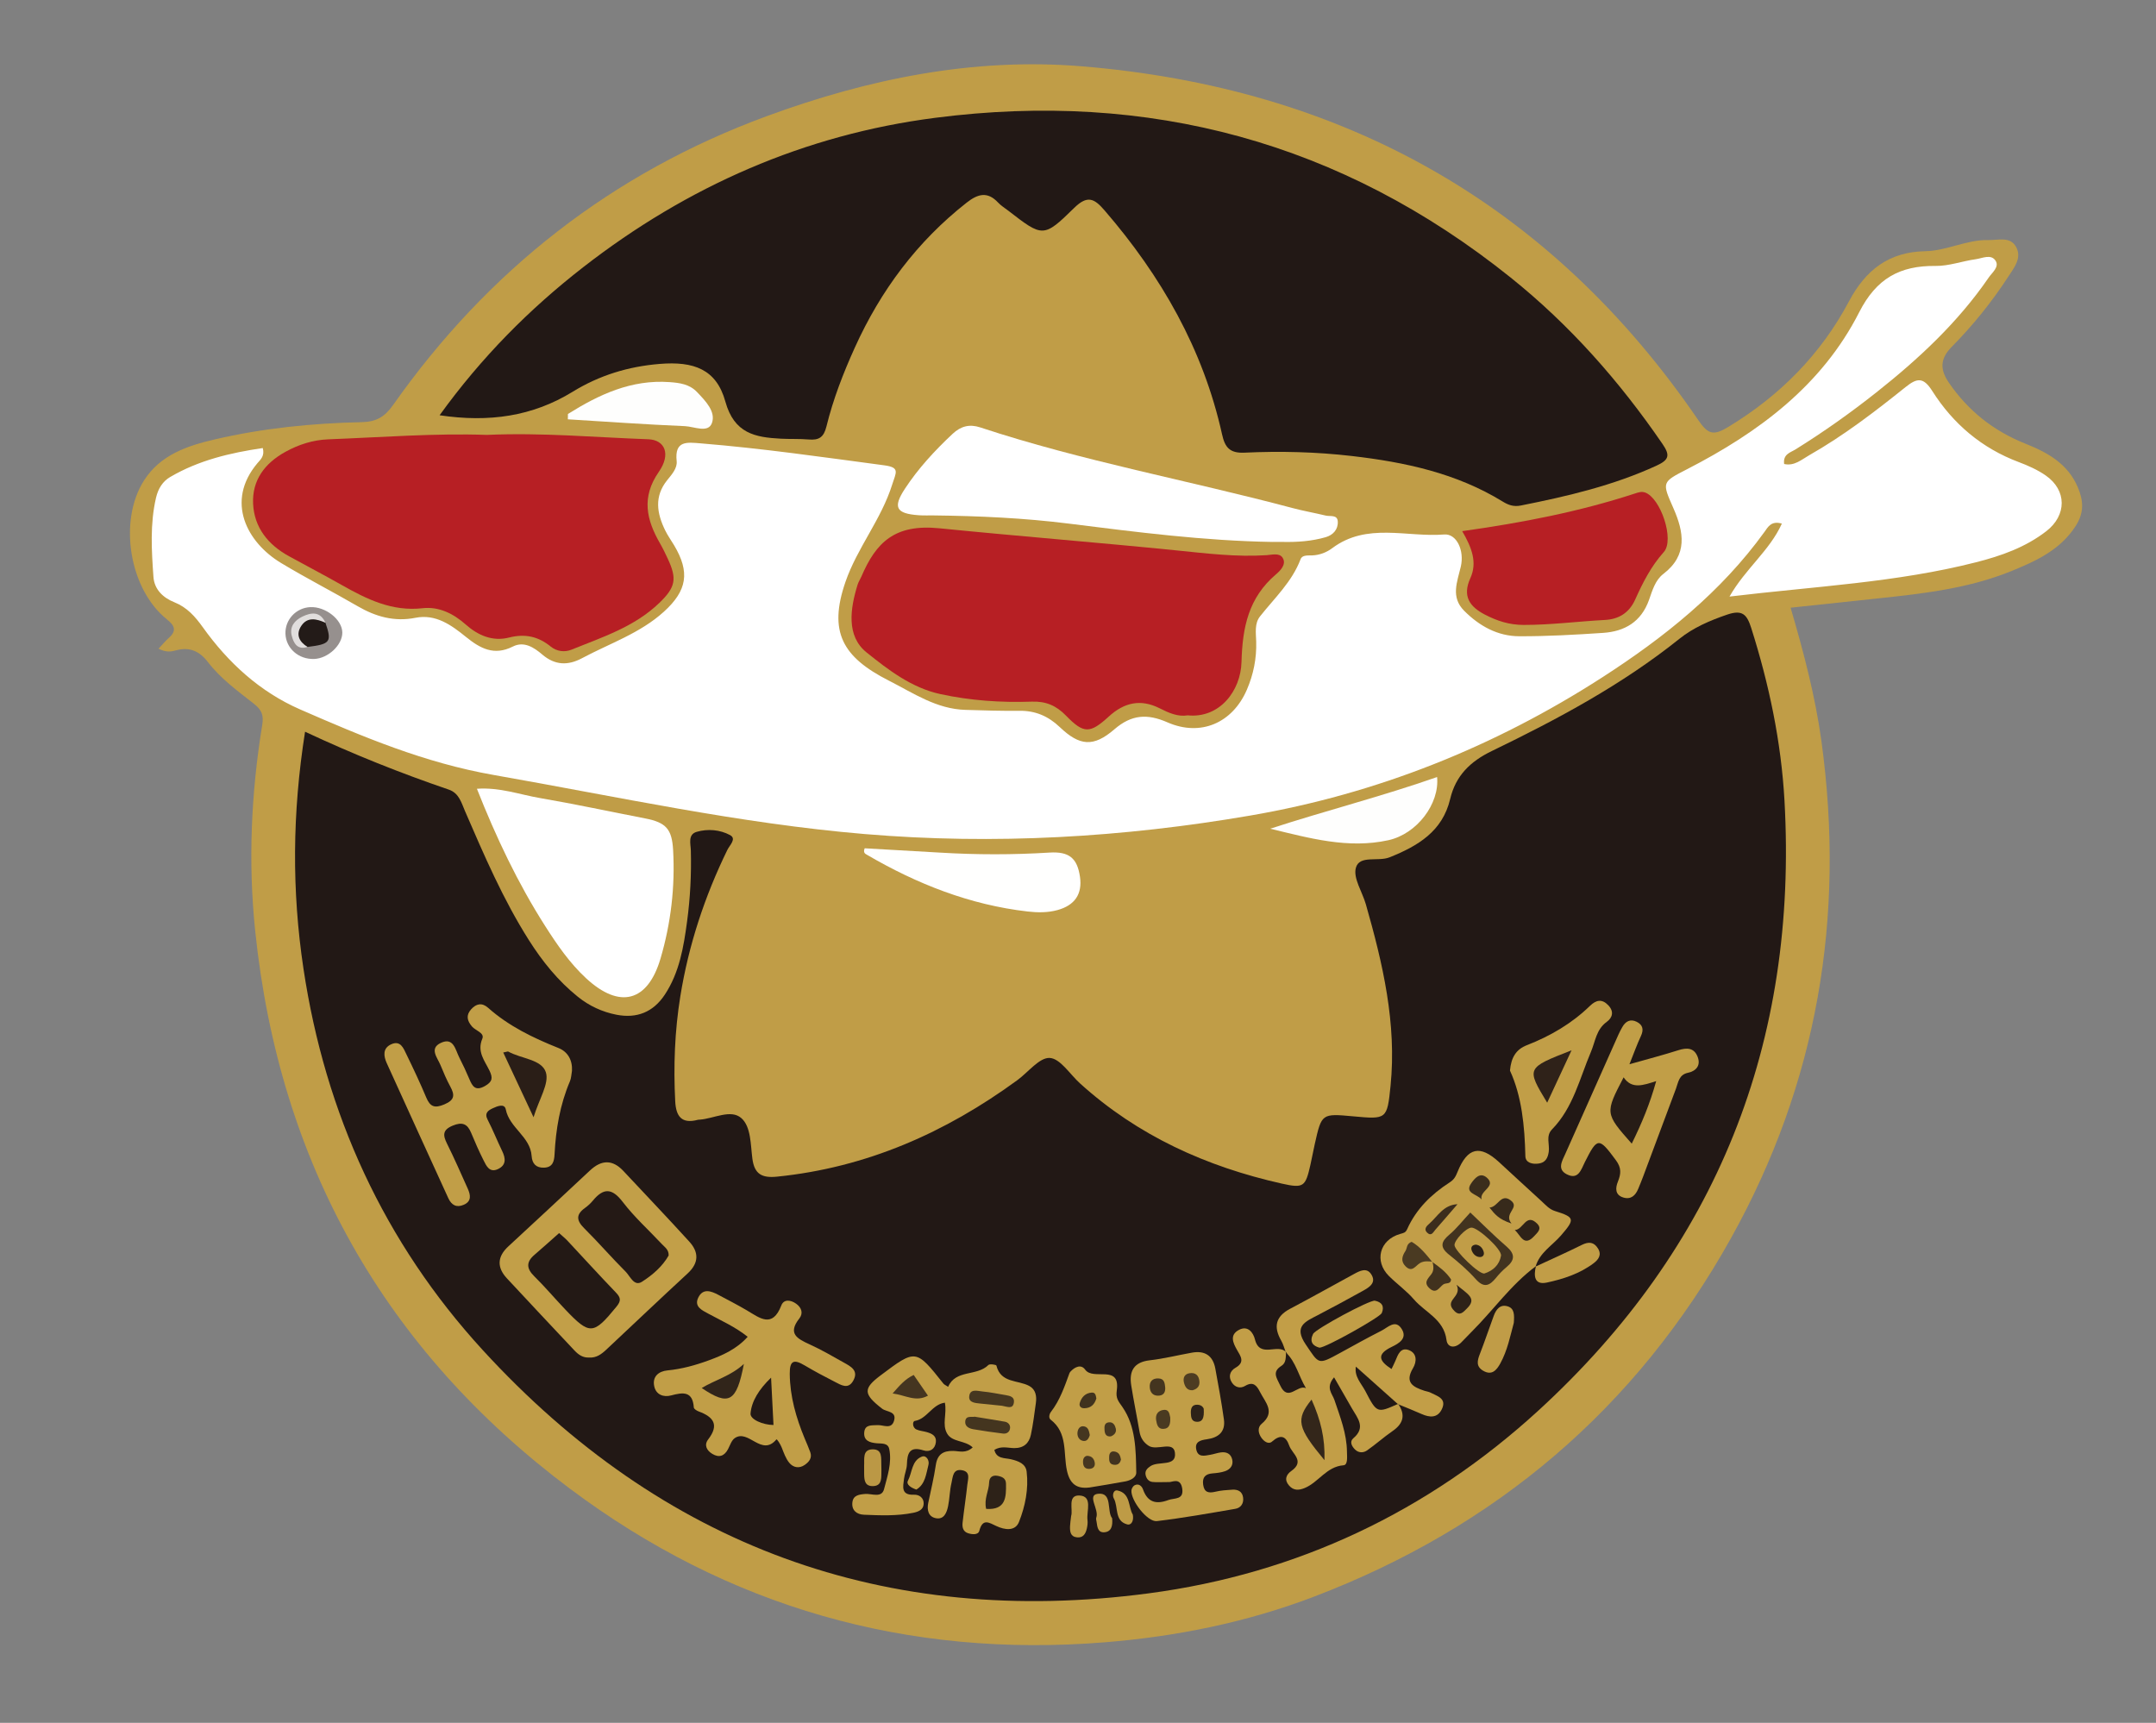 <?xml version="1.0" encoding="utf-8"?>
<!-- Generator: Adobe Illustrator 16.0.0, SVG Export Plug-In . SVG Version: 6.00 Build 0)  -->
<!DOCTYPE svg PUBLIC "-//W3C//DTD SVG 1.1//EN" "http://www.w3.org/Graphics/SVG/1.1/DTD/svg11.dtd">
<svg version="1.1" id="レイヤー_1" xmlns="http://www.w3.org/2000/svg" xmlns:xlink="http://www.w3.org/1999/xlink" x="0px"
	 y="0px" width="500.547px" height="400px" viewBox="0 0 500.547 400" enable-background="new 0 0 500.547 400"
	 xml:space="preserve">
<rect x="0" y="0" width="500.547" height="400" fill="#808080" stroke="none"/>
<g>
	<path fill-rule="evenodd" clip-rule="evenodd" fill="#C09D47" d="M36.805,150.612c0.999-1.058,1.611-1.816,2.332-2.45
		c1.88-1.653,1.516-2.846-0.372-4.352c-8.746-6.972-11.355-22.855-5.314-32.288c3.799-5.932,9.999-8.013,16.388-9.5
		c11.227-2.613,22.665-3.761,34.16-4.011c3.418-0.075,5.352-1.268,7.267-3.986c22.017-31.25,50.842-53.857,86.756-67.059
		c23.503-8.64,47.892-13.63,72.954-11.585c60.488,4.935,108.857,31.698,143.336,82.208c2.261,3.313,3.542,3.585,6.891,1.56
		c11.999-7.256,21.524-16.857,28.057-29.178c3.895-7.345,9.337-11.494,17.692-11.646c5.042-0.092,9.645-2.722,14.709-2.589
		c2.236,0.058,5.022-0.908,6.398,1.584c1.417,2.567-0.455,4.828-1.787,6.876c-3.823,5.878-8.224,11.347-13.139,16.321
		c-2.83,2.865-2.707,5.369-0.651,8.367c4.461,6.506,10.369,11.172,17.676,14.096c5.198,2.08,9.927,4.643,12.27,10.235
		c1.31,3.125,1.418,5.857-0.501,8.86c-3.558,5.568-9.116,8.122-14.841,10.465c-9.832,4.025-20.264,5.248-30.711,6.354
		c-6.768,0.716-13.534,1.441-20.66,2.201c3.036,10.355,5.732,20.569,7.17,31.078c5.572,40.737-0.959,79.309-21.014,115.303
		c-22.032,39.545-54.598,67.11-96.783,83.221c-15.594,5.955-31.869,9.252-48.561,10.602c-45.892,3.713-87.513-8.188-124.167-35.629
		c-43.127-32.29-67.521-75.719-73.11-129.501c-1.665-16.019-0.956-31.948,1.623-47.8c0.379-2.327-0.079-3.526-1.927-4.976
		c-3.783-2.968-7.727-5.832-10.699-9.704c-1.929-2.513-4.27-3.564-7.418-2.681C39.721,151.316,38.534,151.494,36.805,150.612z"/>
	<path fill-rule="evenodd" clip-rule="evenodd" fill="#221815" d="M70.825,169.889c11.286,5.278,22.222,9.632,33.371,13.44
		c2.387,0.816,2.927,3.063,3.764,4.996c4.431,10.23,8.822,20.474,14.816,29.931c3.141,4.955,6.77,9.463,11.37,13.161
		c2.661,2.139,5.666,3.53,8.964,4.175c4.704,0.919,8.53-0.567,11.228-4.648c3.412-5.162,4.378-11.074,5.18-17.022
		c0.735-5.458,1.012-10.941,0.871-16.453c-0.04-1.556-0.751-3.72,1.362-4.337c2.578-0.753,5.429-0.494,7.745,0.758
		c1.573,0.85-0.1,2.348-0.622,3.419c-5.275,10.811-9.007,22.111-10.925,33.995c-1.306,8.089-1.61,16.222-1.188,24.401
		c0.18,3.482,1.493,5.288,5.233,4.291c0.158-0.043,0.331-0.032,0.497-0.045c3.274-0.251,7.192-2.492,9.623-0.352
		c2.258,1.986,2.134,6.143,2.562,9.423c0.473,3.622,2.258,4.519,5.722,4.168c20.783-2.103,39.112-10.212,55.813-22.419
		c2.523-1.844,5.119-5.286,7.509-5.143c2.449,0.148,4.685,3.797,7.018,5.908c13.429,12.156,29.346,19.34,46.846,23.265
		c5.08,1.14,5.492,0.725,6.633-4.288c0.368-1.619,0.66-3.256,1.024-4.877c1.6-7.123,1.604-7.122,8.927-6.451
		c7.754,0.711,7.883,0.725,8.666-7.047c1.461-14.508-1.791-28.412-5.735-42.203c-0.82-2.866-2.983-6.049-2.309-8.466
		c0.839-3,5.141-1.345,7.821-2.42c6.613-2.652,12.284-6.023,14.066-13.539c1.285-5.419,4.654-8.711,9.652-11.131
		c15.286-7.4,30.243-15.385,43.596-26.085c3.205-2.568,7.051-4.224,11.053-5.592c3.584-1.226,4.61-0.002,5.605,3.135
		c4.144,13.064,6.949,26.412,7.713,40.063c3.14,56.134-15.667,103.655-57.197,141.65c-25.595,23.417-55.916,37.813-90.351,42.375
		c-61.239,8.115-113.045-11.055-154.659-56.455c-22.917-25.001-36.578-54.882-41.637-88.575
		C67.738,206.816,67.841,188.8,70.825,169.889z"/>
	<path fill-rule="evenodd" clip-rule="evenodd" fill="#FFFFFF" d="M61.007,104.024c0.5,1.858-0.534,2.673-1.24,3.511
		c-7.505,8.913-2.418,18.409,5.477,23.172c5.82,3.511,11.918,6.629,17.821,10.054c4.144,2.404,8.482,3.652,13.375,2.678
		c4.736-0.943,8.355,1.695,11.743,4.443c3.297,2.674,6.53,4.431,10.873,2.233c2.599-1.315,4.912,0.204,6.833,1.846
		c2.947,2.518,5.972,2.603,9.236,0.856c6.433-3.442,13.486-5.774,19.027-10.813c5.385-4.898,6.078-9.159,2.342-15.418
		c-0.683-1.145-1.471-2.236-2.054-3.429c-1.934-3.96-2.611-7.868,0.47-11.688c1.033-1.28,2.365-2.754,2.187-4.396
		c-0.528-4.861,2.439-4.39,5.594-4.134c14.269,1.159,28.428,3.207,42.609,5.098c3.737,0.498,2.713,1.663,1.841,4.45
		c-2.542,8.126-8.13,14.707-10.858,22.624c-3.978,11.541-0.743,17.419,10.07,22.911c5.781,2.936,11.061,6.601,17.793,6.795
		c4.163,0.121,8.329,0.265,12.49,0.211c3.722-0.048,6.716,1.225,9.419,3.799c4.605,4.386,7.809,4.689,12.656,0.507
		c3.984-3.439,7.639-3.675,12.32-1.625c7.732,3.386,15.118,0.15,18.452-7.581c1.536-3.564,2.278-7.292,2.161-11.193
		c-0.061-1.987-0.422-4.167,0.887-5.823c3.371-4.269,7.428-8.019,9.423-13.289c0.385-1.017,1.71-0.831,2.699-0.872
		c1.725-0.071,3.324-0.692,4.64-1.677c8.053-6.032,17.306-2.481,25.992-3.18c2.892-0.232,4.732,3.72,3.865,7.45
		c-0.83,3.566-2.404,7.069,0.773,10.26c3.532,3.545,7.771,5.903,12.799,5.919c6.488,0.02,12.984-0.351,19.463-0.783
		c5.023-0.334,8.84-2.564,10.652-7.637c0.774-2.167,1.423-4.588,3.34-6.057c5.715-4.376,4.758-9.729,2.337-15.232
		c-2.682-6.097-2.753-6.034,3.218-9.104c16.598-8.534,31.28-19.438,39.907-36.417c3.987-7.847,9.457-10.843,17.736-10.748
		c3.099,0.036,6.197-1.126,9.32-1.56c1.549-0.215,3.563-1.284,4.613,0.361c0.912,1.427-0.807,2.735-1.597,3.888
		c-7.139,10.41-16.277,18.91-26.102,26.683c-6.002,4.75-12.254,9.183-18.767,13.232c-1.156,0.719-2.931,1.082-2.626,3.38
		c2.359,0.539,4.049-1.028,5.814-2.031c7.985-4.539,15.257-10.122,22.4-15.847c2.68-2.147,4.125-2.302,6.173,0.926
		c4.84,7.629,11.49,13.285,20.083,16.509c2.169,0.814,4.354,1.789,6.246,3.101c4.954,3.436,4.922,9.252,0.15,12.942
		c-4.851,3.75-10.448,5.72-16.307,7.214c-18.48,4.714-37.458,5.587-57.247,7.966c3.716-6.504,9.317-10.655,12.156-16.938
		c-2.479-0.742-3.244,0.83-4.017,1.898c-10.115,14.01-23.292,24.526-37.691,33.805c-25.102,16.174-52.379,27.04-81.67,32.07
		c-29.587,5.081-59.441,6.836-89.549,4.303c-29.106-2.448-57.49-8.692-86.146-13.718c-16.061-2.817-30.4-8.873-44.913-15.21
		c-9.353-4.084-16.701-10.825-22.613-19.088c-1.783-2.491-3.661-4.624-6.624-5.808c-2.565-1.025-4.631-2.939-4.838-5.877
		c-0.433-6.135-0.821-12.278,0.598-18.387c0.494-2.127,1.56-3.799,3.271-4.803C46.156,106.849,53.496,105.128,61.007,104.024z"/>
	<path fill-rule="evenodd" clip-rule="evenodd" fill="#221815" d="M102.059,96.413c9.706-13.442,20.798-24.625,33.333-34.371
		c24.156-18.783,51.409-30.782,81.714-34.687c49.588-6.39,94.376,5.624,133.626,37.096c13.764,11.036,25.269,24.082,35.221,38.595
		c1.789,2.608,1.621,3.69-1.345,5.055c-10.08,4.637-20.739,7.126-31.533,9.268c-1.661,0.33-2.882-0.109-4.2-0.919
		c-10.745-6.6-22.686-9.148-35.026-10.577c-8.308-0.962-16.62-1.164-24.931-0.776c-3.458,0.161-4.54-1.271-5.198-4.243
		c-4.385-19.794-14.138-36.78-27.284-52.01c-2.392-2.771-3.964-3.604-7.074-0.55c-7.107,6.979-7.3,6.784-15.29,0.609
		c-0.791-0.611-1.669-1.143-2.342-1.865c-2.476-2.659-4.714-2.024-7.308,0.011c-11.512,9.037-19.962,20.385-25.967,33.656
		c-2.682,5.928-5.037,11.989-6.582,18.296c-0.622,2.539-1.743,3.235-4.098,3.037c-2.155-0.182-4.333-0.071-6.495-0.185
		c-5.971-0.316-10.825-1.206-12.88-8.625c-2.082-7.516-7.347-9.387-15.27-8.734c-7.305,0.602-13.971,2.646-20.185,6.465
		C123.65,96.672,113.536,98.128,102.059,96.413z"/>
	<path fill-rule="evenodd" clip-rule="evenodd" fill="#B71F24" d="M113.006,100.972c12.93-0.572,25.209,0.577,37.509,1.014
		c3.819,0.136,5.318,3.42,2.446,7.553c-4.127,5.938-2.874,11.167,0.299,16.669c0.664,1.15,1.234,2.357,1.796,3.562
		c2.153,4.619,1.787,6.562-1.947,10.177c-5.776,5.592-13.277,7.996-20.479,10.906c-1.527,0.617-3.378,0.402-4.766-0.731
		c-2.898-2.366-5.981-3.041-9.683-2.098c-3.822,0.973-7.205-0.49-10.083-3.047c-2.862-2.542-6.245-4.188-9.979-3.764
		c-7.104,0.807-12.941-2.079-18.774-5.382c-4.046-2.292-8.17-4.446-12.246-6.685c-4.833-2.655-8.075-6.627-8.337-12.191
		c-0.259-5.49,2.752-9.436,7.484-12.042c3.09-1.702,6.395-2.771,9.951-2.909C88.665,101.521,101.117,100.549,113.006,100.972z"/>
	<path fill-rule="evenodd" clip-rule="evenodd" fill="#B71F24" d="M275.744,166.083c-2.268,0.387-4.404-0.568-6.486-1.623
		c-4.428-2.243-8.256-1.375-11.841,1.904c-4.37,3.997-5.812,4.025-9.93-0.214c-2.264-2.33-4.655-3.358-7.913-3.247
		c-7.147,0.244-14.27-0.228-21.287-1.76c-6.687-1.46-12.113-5.657-17.115-9.677c-4.729-3.801-3.799-10.164-2.05-15.771
		c0.196-0.628,0.588-1.192,0.85-1.803c3.418-7.985,7.751-12.278,18.142-11.236c18.313,1.835,36.688,3.285,55.021,5.132
		c6.92,0.697,13.893,1.575,20.908,1.108c1.273-0.084,3-0.589,3.744,0.609c0.972,1.563-0.64,3.063-1.545,3.835
		c-6.367,5.427-7.789,12.245-8.01,20.376C288.053,160.396,283.148,166.833,275.744,166.083z"/>
	<path fill-rule="evenodd" clip-rule="evenodd" fill="#FFFFFF" d="M295.369,125.824c-15.844-0.26-31.533-2.284-47.218-4.253
		c-10.433-1.31-20.892-1.781-31.384-1.903c-1.167-0.013-2.337,0.039-3.498-0.045c-5.212-0.378-6.03-1.796-3.201-6.115
		c3.112-4.749,6.953-8.906,11.105-12.79c1.914-1.79,3.93-2.301,6.395-1.487c23.733,7.837,48.343,12.29,72.443,18.708
		c2.568,0.684,5.196,1.142,7.782,1.767c1.029,0.249,2.697-0.27,2.793,1.362c0.107,1.835-1.073,3.158-2.827,3.66
		c-3.223,0.923-6.545,1.165-9.891,1.094C297.035,125.804,296.202,125.818,295.369,125.824z"/>
	<path fill-rule="evenodd" clip-rule="evenodd" fill="#FFFFFF" d="M110.722,183.131c5.316-0.37,9.91,1.344,14.607,2.15
		c8.192,1.406,16.326,3.157,24.488,4.742c4.786,0.93,6.184,2.44,6.456,7.328c0.476,8.556-0.507,16.968-2.919,25.178
		c-2.97,10.105-9.495,11.807-17.281,4.602c-3.821-3.537-6.735-7.788-9.516-12.148C120.199,205.014,115.174,194.4,110.722,183.131z"
		/>
	<path fill-rule="evenodd" clip-rule="evenodd" fill="#B71F24" d="M339.471,123.32c14.084-1.98,27.248-4.541,40.046-8.722
		c0.797-0.26,1.557-0.55,2.408-0.253c3.595,1.25,6.903,10.972,4.349,13.826c-2.959,3.305-4.887,7.119-6.646,11.036
		c-1.424,3.168-3.908,4.565-7.007,4.729c-6.303,0.333-12.566,1.162-18.902,1.156c-3.321-0.004-6.162-0.935-8.989-2.404
		c-3.596-1.868-5.246-4.321-3.359-8.475C343.016,130.587,341.699,127.127,339.471,123.32z"/>
	<path fill-rule="evenodd" clip-rule="evenodd" fill="#FFFFFE" d="M200.75,196.952c5.718,0.327,11.61,0.648,17.5,1.003
		c8.466,0.511,16.927,0.518,25.395-0.008c4.563-0.284,6.454,1.29,7.085,5.606c0.586,4.01-1.195,6.646-5.24,7.748
		c-2.285,0.623-4.625,0.59-6.931,0.324c-13.417-1.543-25.682-6.396-37.262-13.156C200.921,198.25,200.322,198.024,200.75,196.952z"
		/>
	<path fill-rule="evenodd" clip-rule="evenodd" fill="#FEFEFD" d="M294.901,192.405c12.901-4.202,25.987-7.524,38.745-11.998
		c0.597,6.208-4.671,13.21-11.321,14.671C312.983,197.13,303.996,194.597,294.901,192.405z"/>
	<path fill-rule="evenodd" clip-rule="evenodd" fill="#FEFEFD" d="M131.857,96.116c7.202-4.514,14.721-8.042,23.601-7.399
		c2.344,0.169,4.621,0.476,6.368,2.308c1.968,2.063,4.416,4.564,3.453,7.206c-0.87,2.387-4.148,0.797-6.281,0.708
		c-9.061-0.378-18.11-1.033-27.164-1.586C131.842,96.939,131.85,96.527,131.857,96.116z"/>
	<path fill-rule="evenodd" clip-rule="evenodd" fill="#C29E47" d="M298.527,314.006c-0.35-0.914-0.584-1.895-1.066-2.731
		c-1.839-3.193-1.338-5.614,2.042-7.403c4.98-2.635,9.902-5.381,14.849-8.082c1.352-0.738,2.935-1.563,3.984,0.043
		c1.28,1.956-0.385,3.018-1.873,3.842c-3.48,1.929-6.978,3.83-10.508,5.667c-2.902,1.511-5.702,2.57-2.778,6.856
		c3.096,4.537,2.735,4.771,7.92,1.934c3.2-1.752,6.387-3.535,9.641-5.182c1.476-0.746,3.24-2.738,4.698-0.381
		c1.366,2.211-0.738,3.377-2.319,4.138c-3.541,1.702-3.021,3.243-0.051,5.143c0.35-0.739,0.655-1.32,0.903-1.924
		c0.578-1.403,1.196-3.154,3.054-2.487c2.017,0.725,1.912,2.729,1.022,4.22c-1.995,3.345,0.041,4.38,2.655,5.243
		c0.472,0.156,0.991,0.211,1.425,0.436c1.561,0.813,3.826,1.344,2.612,3.854c-1.004,2.074-2.82,1.943-4.704,1.102
		c-1.807-0.809-3.654-1.525-5.483-2.283c-2.968-1.144-5.539-2.791-7.176-5.75c0.523,4.42,3.356,5.725,7.229,5.682
		c1.743,2.557,1.228,4.575-1.305,6.317c-2.046,1.408-3.902,3.093-5.944,4.508c-0.822,0.57-1.934,0.597-2.761-0.222
		c-0.761-0.752-1.334-1.826-0.397-2.621c2.947-2.5,1.009-4.637-0.295-6.877c-1.36-2.337-2.695-4.689-4.177-7.271
		c-2.052,2.415-0.406,3.81,0.067,5.216c1.327,3.945,2.88,7.814,2.924,12.061c0.012,1.15,0.253,3.064-0.801,3.146
		c-3.967,0.311-5.783,3.959-9.027,5.287c-1.385,0.566-2.579,0.6-3.612-0.578c-1.167-1.33-0.693-2.527,0.537-3.396
		c3.228-2.279,0.148-3.994-0.499-5.872c-0.769-2.229-2.009-2.693-3.974-0.957c-0.862,0.762-1.92-0.053-2.513-0.908
		c-0.725-1.046-0.916-2.379,0.086-3.206c3.288-2.717,0.822-5.005-0.387-7.392c-0.724-1.428-1.541-2.553-3.457-1.402
		c-1.097,0.658-2.324,0.357-3.066-0.779c-0.898-1.377-0.447-2.707,0.834-3.434c2.267-1.287,1.198-2.678,0.372-4.114
		c-0.978-1.698-1.784-3.528,0.462-4.7c2.078-1.084,3.307,0.712,3.68,2.219c1.121,4.52,5.344,0.828,7.253,2.98
		c0.954,1.654,0.157,3.084-0.384,4.668c-0.576,1.691-0.355,1.768,2.979,2.869C300.256,318.804,299.408,316.399,298.527,314.006z"/>
	<path fill-rule="evenodd" clip-rule="evenodd" fill="#C19E47" d="M220.124,321.982c1.767-4.08,6.663-2.375,9.356-5.07
		c0.302-0.301,1.797-0.068,1.848,0.136c1.023,4.14,5.034,3.307,7.659,4.753c1.479,0.815,1.726,2.371,1.505,3.943
		c-0.346,2.465-0.64,4.945-1.16,7.375c-0.425,1.984-1.68,3.122-3.906,3.092c-1.45-0.021-2.97-0.559-4.57,0.41
		c0.471,2.137,2.464,1.85,3.846,2.18c1.755,0.418,3.427,1.041,3.647,2.871c0.482,4.01-0.323,8-1.774,11.678
		c-0.888,2.252-3.356,1.85-5.26,0.955c-1.75-0.824-3.182-1.822-3.953,1.104c-0.266,1.008-1.666,0.877-2.64,0.555
		c-1.167-0.385-1.356-1.422-1.245-2.434c0.326-2.965,0.791-5.918,1.108-8.885c0.132-1.229,0.774-2.885-1.145-3.279
		c-2.272-0.469-2.216,1.6-2.534,2.902c-0.431,1.766-0.422,3.633-0.793,5.418c-0.309,1.488-0.937,3.168-2.835,2.801
		c-1.745-0.336-2.118-1.885-1.774-3.551c0.603-2.92,1.321-5.822,1.752-8.768c0.367-2.504,1.705-3.357,4.078-3.301
		c1.368,0.031,2.898,0.656,4.491-0.819c-1.819-1.699-4.751-1.158-5.938-3.211c-1.236-2.139-0.007-4.581-0.524-7.173
		c-2.976,0.399-4.125,3.779-6.988,4.243c-0.561,0.091-0.592,1.534,0.382,1.977c0.741,0.336,1.607,0.385,2.402,0.614
		c1.174,0.339,2.288,0.854,2.117,2.331c-0.193,1.674-1.458,2.364-2.872,1.914c-3.189-1.016-3.779,0.608-3.85,3.227
		c-0.031,1.139-0.545,2.254-0.681,3.4c-0.211,1.785-0.75,3.797,2.314,3.666c1.254-0.055,2.322,0.752,2.255,2.127
		c-0.066,1.344-1.176,1.82-2.414,2.07c-3.793,0.77-7.621,0.607-11.44,0.451c-1.71-0.07-2.902-1.037-2.695-2.873
		c0.187-1.65,1.533-1.834,2.973-1.951c1.523-0.125,3.823,1.014,4.377-1.111c0.783-3.004,1.85-6.096,1.216-9.294
		c-0.297-1.499-1.782-1.263-2.883-1.362c-1.648-0.148-3.112-0.58-2.929-2.561c0.171-1.844,1.744-1.571,3.076-1.655
		c1.341-0.085,3.219,1.093,3.842-1.023c0.662-2.248-1.747-1.997-2.774-2.798c-4.367-3.402-4.459-4.64-0.321-7.748
		c8.162-6.129,8.16-6.127,14.563,1.939C219.227,321.49,219.569,321.615,220.124,321.982z"/>
	<path fill-rule="evenodd" clip-rule="evenodd" fill="#C19E47" d="M132.794,248.603c-0.151,0.815-0.158,1.691-0.475,2.437
		c-2.309,5.432-3.278,11.137-3.573,16.984c-0.083,1.646-0.446,3.01-2.446,3.078c-1.851,0.064-2.757-0.941-2.876-2.709
		c-0.305-4.525-5.152-6.504-6.003-10.824c-0.284-1.438-1.983-0.744-3.009-0.262c-1.076,0.506-2.013,1.102-1.198,2.67
		c1.227,2.361,2.199,4.853,3.362,7.248c0.837,1.723,0.989,3.293-0.979,4.21c-1.953,0.909-2.681-0.741-3.339-2.048
		c-1.045-2.078-1.986-4.211-2.873-6.361c-0.869-2.105-2.056-2.607-4.276-1.686c-2.403,0.996-2.303,2.233-1.323,4.201
		c1.702,3.416,3.229,6.921,4.795,10.404c0.662,1.471,0.957,2.968-0.926,3.778c-1.672,0.719-2.835,0.091-3.59-1.567
		c-4.753-10.449-9.561-20.873-14.284-31.334c-0.71-1.572-0.99-3.411,0.985-4.339c2.22-1.043,2.906,0.897,3.608,2.343
		c1.599,3.292,3.167,6.605,4.58,9.98c0.905,2.162,1.943,2.559,4.201,1.609c2.421-1.019,2.456-2.178,1.384-4.146
		c-0.873-1.602-1.583-3.299-2.279-4.989c-0.709-1.721-2.645-3.841,0.052-5.129c3.013-1.44,3.405,1.603,4.328,3.4
		c0.834,1.625,1.608,3.284,2.318,4.968c0.721,1.706,1.4,2.885,3.622,1.633c1.747-0.985,1.875-1.876,1.064-3.569
		c-1.099-2.296-2.955-4.377-1.668-7.425c0.571-1.352-1.576-1.863-2.401-2.832c-1.143-1.342-1.425-2.605-0.202-3.984
		c1.177-1.326,2.533-1.609,3.924-0.373c4.804,4.271,10.456,7.001,16.368,9.358C131.815,244.184,132.921,246.126,132.794,248.603z"/>
	<path fill-rule="evenodd" clip-rule="evenodd" fill="#C29E48" d="M356.594,293.968c-5.783,4.286-9.893,10.213-14.929,15.231
		c-0.823,0.821-1.608,1.68-2.434,2.498c-1.427,1.417-3.174,1.238-3.406-0.59c-0.612-4.822-4.953-6.378-7.559-9.412
		c-1.719-2-3.931-3.568-5.81-5.441c-3.459-3.449-2.192-8.382,2.605-9.764c0.852-0.246,1.248-0.254,1.646-1.141
		c2.089-4.654,5.623-8.1,9.833-10.811c1.087-0.699,1.418-1.4,1.878-2.527c2.298-5.635,5.19-6.242,9.558-2.24
		c3.304,3.028,6.582,6.085,9.898,9.099c0.965,0.876,1.785,1.884,3.162,2.312c4.61,1.436,4.629,1.889,1.38,5.65
		c-2.031,2.351-4.964,3.986-5.904,7.229L356.594,293.968z"/>
	<path fill-rule="evenodd" clip-rule="evenodd" fill="#C29F48" d="M136.788,315.18c-1.464,0.096-2.511-0.667-3.452-1.67
		c-5.224-5.575-10.481-11.119-15.667-16.73c-2.311-2.5-2.255-4.993,0.329-7.38c6.345-5.86,12.667-11.744,18.973-17.646
		c2.668-2.498,5.225-2.597,7.775,0.134c5.103,5.459,10.264,10.865,15.293,16.392c2.242,2.464,2.235,4.956-0.393,7.379
		c-6.35,5.854-12.607,11.81-18.91,17.715C139.629,314.41,138.435,315.302,136.788,315.18z"/>
	<path fill-rule="evenodd" clip-rule="evenodd" fill="#C19E47" d="M173.586,310.367c-2.93-2.326-6.119-3.73-9.164-5.381
		c-1.44-0.781-3.316-1.619-2.317-3.698c1.086-2.259,2.984-1.557,4.705-0.64c2.202,1.174,4.427,2.309,6.573,3.576
		c3.005,1.776,5.932,4.249,8.016-1.143c0.573-1.482,2.138-1.313,3.415-0.412c1.302,0.92,1.713,2.241,0.766,3.443
		c-2.791,3.539-0.447,4.722,2.399,6.021c2.717,1.242,5.317,2.747,7.923,4.217c1.59,0.896,3.507,1.824,2.208,4.184
		c-1.188,2.157-2.854,1.022-4.3,0.288c-2.369-1.204-4.718-2.458-7.003-3.812c-2.435-1.441-3.487-1.225-3.453,1.979
		c0.056,5.275,1.472,10.16,3.452,14.953c0.443,1.073,0.927,2.133,1.314,3.227c0.474,1.34-0.278,2.234-1.278,2.938
		c-1.316,0.924-2.692,0.609-3.592-0.473c-0.819-0.984-1.27-2.307-1.752-3.531c-0.308-0.782-1.106-2.071-1.25-1.9
		c-3.442,4.101-6.477-2.495-9.661-0.307c-0.746,0.513-1.086,1.649-1.548,2.534c-0.86,1.647-2.097,2.079-3.681,1.114
		c-1.306-0.797-1.943-2.052-0.933-3.36c2.607-3.38,1.219-5.221-2.208-6.482c-0.445-0.164-1.11-0.578-1.134-0.912
		c-0.265-3.832-2.496-3.549-5.266-2.807c-1.749,0.469-3.5-0.146-3.924-2.117c-0.489-2.272,1.041-3.498,3.06-3.691
		c3.348-0.322,6.543-1.21,9.647-2.354C167.829,314.631,171.017,313.23,173.586,310.367z"/>
	<path fill-rule="evenodd" clip-rule="evenodd" fill="#C19E47" d="M271.391,344.096c-1.849,0-2.854,0.086-3.837-0.025
		c-0.915-0.104-1.427-0.82-1.592-1.68c-0.183-0.955,0.454-1.537,1.164-2.008c1.866-1.234,6.057,0.234,5.653-3.096
		c-0.347-2.852-4.169-0.371-6.094-1.61c-1.162-0.747-1.881-1.82-2.123-3.236c-0.615-3.6-1.358-7.178-1.93-10.783
		c-0.525-3.33,0.6-5.412,4.318-5.835c3.293-0.374,6.533-1.192,9.804-1.775c2.991-0.533,4.854,0.715,5.403,3.706
		c0.721,3.92,1.441,7.846,1.992,11.792c0.408,2.917-1.303,4.256-4.002,4.625c-1.4,0.191-2.813,0.552-2.408,2.394
		c0.41,1.874,1.943,1.417,3.245,1.198c0.815-0.139,1.606-0.43,2.424-0.547c1.309-0.188,2.356,0.289,2.669,1.635
		c0.312,1.338-0.439,2.289-1.639,2.715c-0.926,0.328-1.947,0.436-2.937,0.516c-1.649,0.137-2.397,0.898-2.173,2.598
		c0.241,1.814,1.25,2.043,2.832,1.662c1.287-0.309,2.636-0.398,3.963-0.477c1.297-0.076,2.313,0.428,2.486,1.859
		c0.168,1.365-0.545,2.371-1.816,2.588c-6.055,1.039-12.111,2.121-18.208,2.85c-2.204,0.262-6.116-4.836-5.903-7.156
		c0.038-0.42,0.379-0.98,0.738-1.166c0.967-0.5,1.686,0.219,1.943,0.951c1.074,3.043,3.083,3.529,5.871,2.486
		c1.422-0.531,3.658,0.008,3.234-2.684C274.041,342.875,271.986,344.215,271.391,344.096z"/>
	<path fill-rule="evenodd" clip-rule="evenodd" fill="#C19E47" d="M378.299,247.091c4.368-1.241,7.88-2.149,11.331-3.252
		c2.011-0.643,3.696-0.606,4.517,1.567c0.753,1.998-0.402,3.27-2.243,3.66c-2.131,0.453-2.236,2.166-2.8,3.684
		c-2.538,6.84-5.099,13.67-7.658,20.5c-0.349,0.932-0.731,1.85-1.11,2.77c-0.639,1.548-1.696,2.541-3.454,2.012
		c-1.976-0.596-1.845-2.239-1.27-3.666c0.731-1.813,0.875-3.192-0.447-4.98c-3.958-5.357-4.287-5.41-7.215,0.418
		c-0.862,1.718-1.491,4.217-4.196,2.838c-2.31-1.178-1.079-3.094-0.342-4.75c4.11-9.234,8.221-18.47,12.34-27.701
		c0.27-0.604,0.583-1.191,0.911-1.766c0.765-1.339,1.886-1.908,3.325-1.188c1.434,0.716,1.669,1.828,0.968,3.319
		C380.06,242.461,379.356,244.457,378.299,247.091z"/>
	<path fill-rule="evenodd" clip-rule="evenodd" fill="#C19E47" d="M252.959,345.356c-3.06,0.387-4.596-0.898-5.254-3.924
		c-0.877-4.033,0.229-8.735-3.772-11.814c-0.531-0.409-0.341-1.296,0.073-1.834c2.059-2.672,3.13-5.804,4.262-8.911
		c0.055-0.152,0.149-0.301,0.259-0.42c1.016-1.104,2.468-1.775,3.402-0.468c1.901,2.661,8.214-1.343,7.347,4.842
		c-0.262,1.872,0.369,2.476,1.338,3.885c3.061,4.456,3.098,9.911,3.186,15.164c0.02,1.172-1.363,1.844-2.539,2.068
		C258.503,344.467,255.728,344.891,252.959,345.356z"/>
	<path fill-rule="evenodd" clip-rule="evenodd" fill="#C19E47" d="M350.562,248.564c0.269-3.135,1.502-4.956,3.907-5.891
		c5.466-2.125,10.44-5.037,14.667-9.137c1.435-1.391,2.799-1.68,4.272-0.117c1.354,1.437,0.966,2.854-0.39,3.842
		c-2.454,1.787-2.611,4.492-3.668,6.978c-2.61,6.143-4.112,12.958-9.023,17.974c-1.498,1.53-0.516,3.459-0.76,5.189
		c-0.211,1.487-0.783,2.529-2.349,2.747c-1.449,0.202-3.044-0.157-3.081-1.727C353.974,261.422,353.308,254.543,350.562,248.564z"/>
	<path fill-rule="evenodd" clip-rule="evenodd" fill="#C09C47" d="M351.453,307.131c-0.807,2.941-1.453,6.39-3.158,9.465
		c-0.827,1.489-1.933,2.852-3.968,1.649c-1.688-0.998-1.354-2.349-0.762-3.869c1.14-2.928,2.135-5.911,3.223-8.859
		c0.56-1.517,1.51-2.786,3.301-2.198C351.61,303.819,351.592,305.329,351.453,307.131z"/>
	<path fill-rule="evenodd" clip-rule="evenodd" fill="#C19E47" d="M306.332,312.895c-1.518-0.402-2.383-1.356-1.482-3.185
		c0.579-1.179,13.184-7.947,14.343-7.72c1.614,0.316,2.265,1.279,1.605,2.873C320.396,305.832,307.726,312.949,306.332,312.895z"/>
	<path fill-rule="evenodd" clip-rule="evenodd" fill="#C19D47" d="M356.514,294.061c3.576-1.663,7.186-3.261,10.715-5.018
		c1.61-0.801,2.823-0.723,3.781,0.844c0.904,1.48,0.071,2.576-1.014,3.395c-3.219,2.428-7.027,3.673-10.859,4.494
		c-2.962,0.635-3.094-1.584-2.543-3.808L356.514,294.061z"/>
	<path fill-rule="evenodd" clip-rule="evenodd" fill="#BD9A46" d="M248.682,351.954c0.477-1.402-0.919-4.875,1.924-4.736
		c3.154,0.152,1.607,3.615,1.871,5.697c0.082,0.637-0.006,1.324-0.15,1.959c-0.271,1.193-0.827,2.215-2.289,2.059
		c-1.548-0.166-1.648-1.363-1.614-2.563C248.442,353.715,248.559,353.063,248.682,351.954z"/>
	<path fill-rule="evenodd" clip-rule="evenodd" fill="#BB9845" d="M200.619,340.331c0.102-1.574-0.444-3.772,1.942-3.831
		c2.418-0.06,1.967,2.135,2.052,3.721c0.035,0.66,0.014,1.324,0.009,1.986c-0.01,1.381-0.084,2.779-1.942,2.828
		c-1.861,0.049-2.033-1.311-2.054-2.719C200.615,341.655,200.623,340.993,200.619,340.331z"/>
	<path fill-rule="evenodd" clip-rule="evenodd" fill="#BD9A46" d="M258.198,352.5c0.181,1.838-0.204,3.141-1.823,3.256
		c-1.521,0.109-1.619-1.291-1.789-2.424c-0.048-0.322-0.178-0.695-0.072-0.969c0.73-1.918-2.26-5.232,0.376-5.543
		C258.373,346.413,256.895,350.868,258.198,352.5z"/>
	<path fill-rule="evenodd" clip-rule="evenodd" fill="#C19E47" d="M212.739,345.842c-1.242-0.436-2.418-1.166-1.946-2.066
		c1.003-1.912,0.854-4.668,3.23-5.586c1.044-0.404,1.796,0.908,1.534,1.904C215.005,342.192,214.841,344.592,212.739,345.842z"/>
	<path fill-rule="evenodd" clip-rule="evenodd" fill="#BE9B46" d="M262.999,351.661c0.261,1.383-0.302,2.543-1.33,2.258
		c-3.012-0.836-1.96-4.076-3.107-6.076c-0.339-0.592-0.132-2.018,0.911-1.785C262.52,346.733,261.911,349.881,262.999,351.661z"/>
	<path fill-rule="evenodd" clip-rule="evenodd" fill="#96908E" d="M72.912,152.996c-3.594,0.116-6.519-2.462-6.64-5.851
		c-0.116-3.262,2.452-6.024,5.751-6.185c3.534-0.171,7.394,2.866,7.451,5.865C79.53,149.727,76.165,152.891,72.912,152.996z"/>
	<path fill-rule="evenodd" clip-rule="evenodd" fill="#33261A" d="M304.496,324.949c2.101,4.682,3.158,8.931,2.999,14.067
		C301.176,331.395,300.772,329.604,304.496,324.949z"/>
	<path fill-rule="evenodd" clip-rule="evenodd" fill="#221815" d="M324.603,325.939c-4.858,2.173-4.932,2.211-7.606-2.938
		c-0.917-1.766-2.609-3.364-2.21-5.707c3.337,2.979,6.551,5.847,9.764,8.714L324.603,325.939z"/>
	<path fill-rule="evenodd" clip-rule="evenodd" fill="#221815" d="M298.527,314.006c2.362,2.219,2.95,5.449,4.673,8.301
		c-1.979-0.955-4.149,3.34-5.995-0.662c-0.805-1.746-1.951-3.12,0.313-4.539c1.159-0.727,0.936-2.031,1.085-3.16L298.527,314.006z"
		/>
	<path fill-rule="evenodd" clip-rule="evenodd" fill="#2D2218" d="M228.95,350.329c-0.551-2.363,0.641-4.168,0.691-6.135
		c0.03-1.176,0.764-1.773,1.973-1.545c1.005,0.191,1.92,0.561,1.942,1.813C233.61,347.586,233.551,350.639,228.95,350.329z"/>
	<path fill-rule="evenodd" clip-rule="evenodd" fill="#44351F" d="M226.277,328.922c2.455,0.402,4.736,0.761,7.01,1.158
		c0.721,0.126,1.227,0.667,1.22,1.35c-0.01,0.966-0.712,1.518-1.639,1.408c-2.292-0.268-4.575-0.625-6.854-0.997
		c-1.027-0.168-2.035-0.667-1.917-1.837C224.241,328.564,225.562,329.107,226.277,328.922z"/>
	<path fill-rule="evenodd" clip-rule="evenodd" fill="#463720" d="M232.634,326.383c-1.387-0.141-3.193-0.316-4.998-0.509
		c-1.146-0.122-2.729-0.192-2.623-1.606c0.148-1.959,1.966-1.301,3.159-1.194c1.798,0.161,3.574,0.556,5.361,0.845
		c1.024,0.167,2.072,0.438,1.851,1.756C235.129,327.193,233.981,326.635,232.634,326.383z"/>
	<path fill-rule="evenodd" clip-rule="evenodd" fill="#453520" d="M207.236,323.523c1.71-1.967,2.947-3.366,4.892-4.294
		c1.062,1.541,2.071,3.005,3.312,4.804C212.602,325.592,210.312,323.943,207.236,323.523z"/>
	<path fill-rule="evenodd" clip-rule="evenodd" fill="#2A1E17" d="M116.832,244.363c0.867-0.169,1.066-0.277,1.17-0.218
		c2.974,1.68,7.769,1.788,8.728,4.819c0.817,2.583-1.557,6.176-2.859,10.434C121.332,253.978,119.153,249.322,116.832,244.363z"/>
	<path fill-rule="evenodd" clip-rule="evenodd" fill="#42331F" d="M341.349,281.515c2.826,2.671,5.51,5.384,8.39,7.868
		c2.016,1.74,2.019,3.153,0.023,4.807c-0.891,0.737-1.71,1.59-2.437,2.49c-1.484,1.842-2.792,2.439-4.695,0.314
		c-1.871-2.09-4.03-3.955-6.231-5.707c-2.182-1.736-1.852-3.006,0.112-4.652C338.145,285.266,339.472,283.531,341.349,281.515z"/>
	<path fill-rule="evenodd" clip-rule="evenodd" fill="#4A3A22" d="M332.572,292.93c-0.992-0.095-1.991-0.217-2.908,0.326
		c-1.03,0.611-1.811,2.273-3.328,0.766c-1.193-1.185-0.829-2.375-0.038-3.587c0.423-0.649,0.193-1.683,1.442-2.113
		c1.894,1.097,3.343,2.87,4.772,4.665L332.572,292.93z"/>
	<path fill-rule="evenodd" clip-rule="evenodd" fill="#41321E" d="M332.513,292.986c1.609,1.146,3.204,2.31,4.364,4.051
		c-0.024,1.184-1.179,0.771-1.747,1.145c-0.962,0.629-1.646,2.395-3.246,0.934c-1.484-1.355-0.34-2.261,0.445-3.32
		c0.633-0.854,0.484-1.881,0.243-2.865L332.513,292.986z"/>
	<path fill-rule="evenodd" clip-rule="evenodd" fill="#372A1B" d="M350.91,284.069c-2.976-0.983-3.874-2.157-5.099-3.702
		c1.972-0.111,2.6-3.377,4.884-1.701C353.074,280.41,348.957,281.637,350.91,284.069z"/>
	<path fill-rule="evenodd" clip-rule="evenodd" fill="#3B2D1C" d="M343.986,278.492c-1.097-1.307-4.057-1.414-2.412-3.775
		c0.722-1.035,2.001-2.686,3.592-1.314C347.583,275.486,343.347,276.459,343.986,278.492z"/>
	<path fill-rule="evenodd" clip-rule="evenodd" fill="#2E2218" d="M338.165,298.289c2.541,2.191,4.831,3.127,2.414,5.499
		c-0.832,0.817-1.618,1.848-2.856,0.653C334.982,301.799,339.586,301.264,338.165,298.289z"/>
	<path fill-rule="evenodd" clip-rule="evenodd" fill="#2E2218" d="M351.684,285.575c1.942-0.001,2.619-4.079,5.199-1.464
		c1.17,1.188,0.081,2.037-0.692,2.878C353.776,289.613,353.041,286.786,351.684,285.575z"/>
	<path fill-rule="evenodd" clip-rule="evenodd" fill="#3C2D1D" d="M338.383,279.582c-1.711,1.977-3.409,3.965-5.14,5.924
		c-0.484,0.549-0.907,1.606-1.884,0.711c-0.895-0.82-0.139-1.577,0.424-2.064C333.788,282.413,335.064,279.754,338.383,279.582z"/>
	<path fill-rule="evenodd" clip-rule="evenodd" fill="#231915" d="M129.803,286.292c0.755,0.683,1.392,1.181,1.938,1.765
		c3.753,4.012,7.444,8.082,11.253,12.039c1.148,1.193,1.234,1.928,0.125,3.283c-5.361,6.559-6.179,6.656-11.934,0.597
		c-2.407-2.534-4.666-5.214-7.154-7.663c-1.847-1.818-1.883-3.326,0.067-4.992C125.982,289.713,127.816,288.048,129.803,286.292z"/>
	<path fill-rule="evenodd" clip-rule="evenodd" fill="#241915" d="M155.233,291.502c-1.435,2.53-3.744,4.531-6.199,6.094
		c-1.833,1.167-2.731-1.299-3.785-2.349c-3.285-3.275-6.317-6.806-9.612-10.07c-1.827-1.81-1.955-3.198,0.178-4.724
		c0.669-0.479,1.297-1.055,1.82-1.688c2.471-2.995,4.446-2.971,6.945,0.297c2.705,3.536,6.074,6.563,9.131,9.831
		C154.369,289.596,155.297,290.158,155.233,291.502z"/>
	<path fill-rule="evenodd" clip-rule="evenodd" fill="#221815" d="M179.017,319.854c0.21,4.115,0.381,7.455,0.562,10.996
		c-2.477-0.021-5.446-1.301-5.333-2.664C174.479,325.351,176.176,322.588,179.017,319.854z"/>
	<path fill-rule="evenodd" clip-rule="evenodd" fill="#31251A" d="M162.91,322.262c3.183-1.919,6.777-2.794,9.794-5.598
		C171.009,325.559,169.229,326.525,162.91,322.262z"/>
	<path fill-rule="evenodd" clip-rule="evenodd" fill="#4D3C22" d="M276.876,322.78c-1.237,0.075-1.743-0.768-1.995-1.745
		c-0.279-1.082,0.086-2.018,1.28-2.207c1.345-0.215,2.161,0.453,2.298,1.857C278.575,321.873,277.938,322.482,276.876,322.78z"/>
	<path fill-rule="evenodd" clip-rule="evenodd" fill="#44351F" d="M270.523,322.166c0.062,1.199-0.463,1.887-1.709,1.877
		c-1.221-0.012-1.786-0.844-1.879-1.883c-0.123-1.38,0.598-2.194,2.053-2.123C270.346,320.104,270.412,321.165,270.523,322.166z"/>
	<path fill-rule="evenodd" clip-rule="evenodd" fill="#4A3A21" d="M271.686,329.088c0.07,1.482-0.157,2.629-1.641,2.668
		c-1.225,0.032-1.472-1.053-1.63-2.026c-0.224-1.373,0.493-2.252,1.759-2.386C271.504,327.204,271.502,328.427,271.686,329.088z"/>
	<path fill-rule="evenodd" clip-rule="evenodd" fill="#2D2218" d="M279.462,327.064c0.156,2.283-0.335,3.052-1.53,3.048
		c-1.322-0.004-1.428-1.058-1.46-2.051c-0.035-1.067,0.243-1.979,1.55-1.921C279.295,326.197,279.475,327.18,279.462,327.064z"/>
	<path fill-rule="evenodd" clip-rule="evenodd" fill="#271C16" d="M378.833,265.526c-6.227-7.054-6.227-7.054-1.886-15.397
		c1.921,2.834,4.524,1.839,7.562,0.879C383.029,256.324,381.186,260.746,378.833,265.526z"/>
	<path fill-rule="evenodd" clip-rule="evenodd" fill="#40321E" d="M254.537,324.68c-0.412,1.378-1.246,2.251-2.789,2.28
		c-0.854,0.017-1.267-0.538-1.064-1.222c0.394-1.33,1.279-2.305,2.77-2.416C254.342,323.256,254.409,324.013,254.537,324.68z"/>
	<path fill-rule="evenodd" clip-rule="evenodd" fill="#453620" d="M257.912,333.488c-1.139,0.137-1.422-0.613-1.477-1.442
		c-0.051-0.776-0.097-1.706,1.016-1.823c1-0.104,1.417,0.689,1.596,1.455C259.254,332.576,258.701,333.17,257.912,333.488z"/>
	<path fill-rule="evenodd" clip-rule="evenodd" fill="#453620" d="M253.012,333.18c-0.242,0.862-0.716,1.593-1.697,1.33
		c-0.882-0.236-1.254-1.117-1.159-1.961c0.098-0.86,0.639-1.627,1.654-1.354C252.717,331.438,252.848,332.362,253.012,333.18z"/>
	<path fill-rule="evenodd" clip-rule="evenodd" fill="#463620" d="M252.383,338.002c1.184,0.043,1.629,0.771,1.773,1.574
		c0.186,1.021-0.533,1.502-1.447,1.459c-1.021-0.049-1.287-0.844-1.271-1.73C251.45,338.581,251.788,338.092,252.383,338.002z"/>
	<path fill-rule="evenodd" clip-rule="evenodd" fill="#42331F" d="M260.247,338.858c-0.226,1.057-0.923,1.355-1.764,1.207
		c-1.036-0.182-0.986-1.092-0.974-1.863c0.018-0.99,0.582-1.424,1.535-1.127C259.922,337.348,260.107,338.139,260.247,338.858z"/>
	<path fill-rule="evenodd" clip-rule="evenodd" fill="#2F2219" d="M364.858,243.856c-2.149,4.621-3.866,8.312-5.657,12.161
		C354.327,247.961,354.327,247.961,364.858,243.856z"/>
	<path fill-rule="evenodd" clip-rule="evenodd" fill="#231B18" d="M75.553,144.583c1.541,4.449,1.157,4.968-4.146,5.617
		c-2.668-0.708-3.472-2.649-2.208-4.782C70.732,142.831,73.11,142.412,75.553,144.583z"/>
	<path fill-rule="evenodd" clip-rule="evenodd" fill="#E1DEDD" d="M75.553,144.583c-2.038-0.897-4.178-1.45-5.627,0.76
		c-1.293,1.974-0.473,3.679,1.48,4.857c-2.392,0.772-3.239-0.892-3.679-2.622c-0.526-2.069,0.668-3.543,2.454-4.411
		C72.308,142.134,74.343,141.918,75.553,144.583z"/>
	<path fill-rule="evenodd" clip-rule="evenodd" fill="#C19D47" d="M341.584,285.021c1.463-0.115,7.147,5.063,6.896,6.527
		c-0.358,2.096-1.856,3.5-3.832,4.114c-1.154,0.358-6.901-5.249-6.962-6.558C337.633,287.947,340.33,285.12,341.584,285.021z"/>
	<path fill-rule="evenodd" clip-rule="evenodd" fill="#2A1F17" d="M342.59,288.972c0.985,0.077,1.639,0.778,1.887,1.737
		c0.182,0.701-0.278,1.239-1.074,1.134c-0.864-0.114-1.432-0.751-1.718-1.498C341.449,289.73,341.608,289.093,342.59,288.972z"/>
</g>
</svg>
